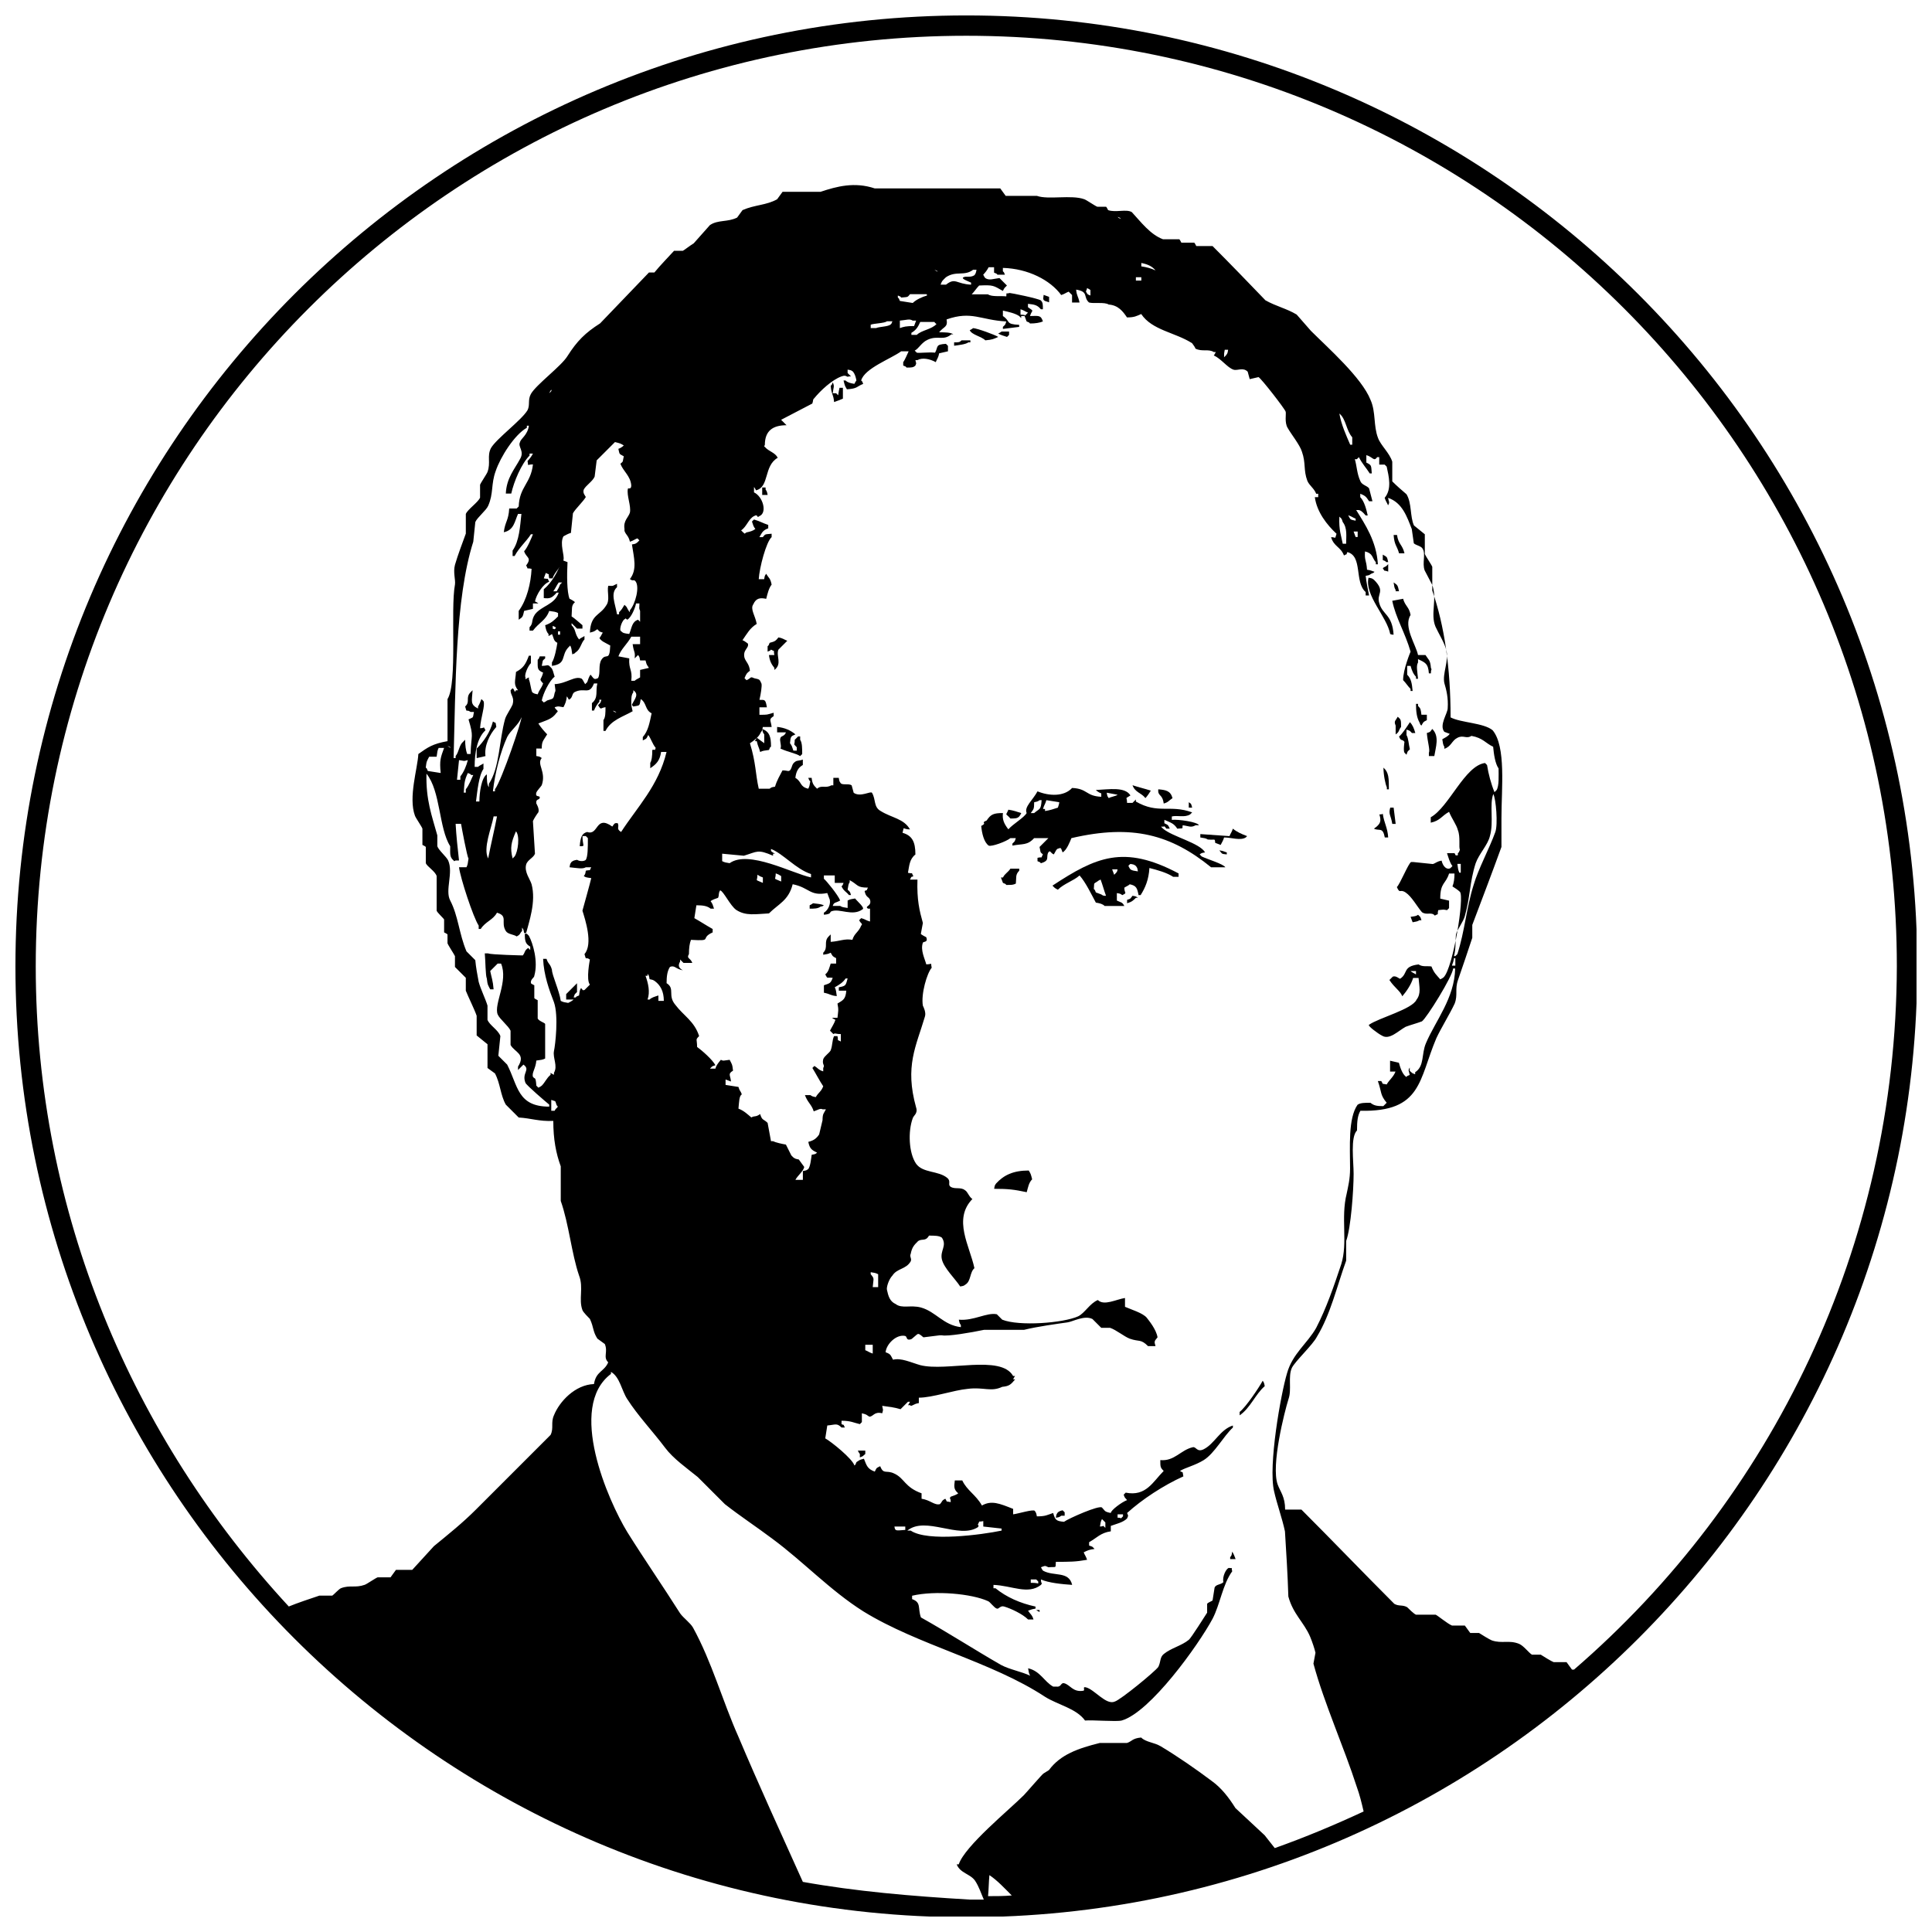 <?xml version="1.0" encoding="UTF-8"?>
<!-- Uploaded to: SVG Repo, www.svgrepo.com, Generator: SVG Repo Mixer Tools -->
<svg width="800px" height="800px" version="1.1" viewBox="144 144 512 512" xmlns="http://www.w3.org/2000/svg">
 <defs>
  <clipPath id="a">
   <path d="m148.09 148.09h503.81v503.81h-503.81z"/>
  </clipPath>
 </defs>
 <path d="m405.12 649.57h0.539v-0.359h-0.539v0.359z"/>
 <path d="m513.86 300.69h0.898c-0.359-1.617-0.359-1.617-1.438-2.336 0.18 1.078 0.18 1.438 0.539 1.977v0.359z"/>
 <path d="m516.2 290.63c-0.539-2.336-1.617-2.336-1.977-4.852h-0.898c0.18 2.695 0.898 2.875 1.438 4.852h1.438z"/>
 <path d="m522.13 338.26c0.18 2.336 0.898 4.492 0.539 5.211v0.898h1.438c0.359-2.336 1.438-5.211-0.539-7.191-0.719 0.902-0.359 0.723-1.438 1.082z"/>
 <path d="m515.84 324.24c0.719 0.719 1.258 1.617 1.977 2.336v0.539h0.539c-0.18-1.977-0.359-3.234-1.438-4.312v-2.336h0.898c0.359 1.258 0.719 2.156 1.438 2.875v0.539h0.539c-0.18-1.977-0.539-3.414 0-4.312v-0.898c1.797 0.898 2.695 1.078 2.875 3.773h0.539c0-1.438 0.359-0.719 0-1.438-0.18-2.156-0.539-1.977-1.438-3.414h-1.977c-0.539-2.695-3.953-7.551-1.977-10.605-0.359-2.156-1.438-2.336-1.977-4.312-0.898 0.18-1.977 0.359-2.875 0.539 0.898 4.492 3.414 8.449 4.852 13.48 0-0.004-1.977 4.672-1.977 7.547z"/>
 <path d="m511.89 295.48v-1.977l-0.539 0.539c-0.359 0.18-0.719 0.359-0.898 0.539 0.719 1.078 0 0.359 1.438 0.898z"/>
 <path d="m513.32 312.2c-0.359-5.391-2.875-5.211-3.773-8.27-0.898-2.695 1.797-3.055-1.438-6.289-0.539-0.359-0.359-0.359-1.438-0.539-1.078 4.672 4.852 10.246 5.75 14.918 0.359 0.18 0.719 0.18 0.898 0.18z"/>
 <path d="m346.89 273.19h-0.898v1.977h1.438c-0.18-0.898-0.18-0.898-0.539-1.438v-0.539z"/>
 <path d="m522.13 333.41h-1.438c-0.18-1.438-0.18-1.617-0.898-2.336v-0.539h-0.539c0 1.977 0.18 3.594 0.898 4.852 0.359 0.898 0.18 0.539 0.539 0.898 0.539-0.898 0.359-0.898 1.438-1.438v-1.438z"/>
 <path d="m511.89 292.96c-0.359-1.438-0.18-1.258-1.438-1.977v1.438c0.898 0.359 0.539 0.18 0.898 0.539h0.539z"/>
 <path d="m345.99 337.18c0.18 1.078 0.18 0.898 0.539 1.438v2.336c-0.719-0.539-1.258-0.898-1.977-1.438-0.18 0.359-0.359 0.719-0.539 0.898h0.539c0.359 1.617 0.539 1.438 0.898 2.875 0.719-0.359 1.078-0.359 2.336-0.539 0.359-0.898 0.18-0.539 0.539-0.898 0-2.516-0.359-3.953-2.336-4.672z"/>
 <path d="m520.16 387.87h0.539c-0.359-1.078-0.18-0.719-0.898-1.438-0.539 0.359-0.719 0.359-1.977 0.539 0.18 0.539 0.359 0.898 0.539 1.438 0.895-0.18 1.254-0.18 1.797-0.539z"/>
 <path d="m509.55 359.83c0.539 1.797 0.359 2.516-1.438 3.773 1.438 0.719 2.336-0.539 2.875 2.336h0.898c-0.18-2.695-1.078-3.773-1.438-6.289-0.18 0.18-0.539 0.18-0.898 0.18z"/>
 <path d="m514.76 339.16c0.539 1.438 0.719 0.539 1.438 1.438 0 0-0.359 2.336 0 2.875 0.18 0.18 0.359 0.359 0.539 0.539 0.359-1.078 0.18-0.719 0.898-1.438-0.359-1.438-0.359-2.875-0.898-3.773v-1.438c1.078 0.359 0.719 0.18 1.438 0.898h0.898c-0.359-1.258-0.719-2.156-1.438-2.875 0 0-2.156 3.414-2.875 3.773z"/>
 <path d="m511.53 352.64v0.539h0.539c0-2.875 0-4.492-1.438-5.75 0 1.977 0.539 4.492 0.898 5.211z"/>
 <path d="m514.4 333.95c-0.539 1.078-1.078 1.078-0.539 2.336v2.336c1.078-0.719 0.719-1.078 1.438-1.977 0-1.797 0-1.977-0.898-2.695z"/>
 <path d="m512.43 358.03c-0.539 1.797 0.18 1.977 0.539 4.312h0.898c-0.18-1.438-0.359-2.875-0.539-4.312h-0.898z"/>
 <path d="m472.52 518.18v0.898c2.875-1.977 4.133-5.57 6.648-7.731-0.18-0.898-0.18-0.898-0.539-1.438-1.078 1.98-4.492 7.012-6.109 8.27z"/>
 <path d="m422.91 378.7c0.18 0.18 0.359 0.359 0.539 0.539 0.539 0.359 0.18 0.18 0.898 0.539 1.617-1.617 4.133-2.336 5.75-3.773 1.617 1.797 3.234 5.211 4.312 7.191 1.078 0.18 1.797 0.359 2.336 0.898h5.211c-0.539-1.078-0.898-0.898-1.977-1.438v-1.977c1.078 0.18 0.898 0.18 1.438 0.539 1.438-0.719 0.539-0.359 0.539-1.977 0.539-0.359 1.078-0.539 1.438-0.898 1.797 0.359 1.977 1.078 2.336 2.875h0.539c1.258-1.977 2.156-4.133 2.336-7.191 2.156 0.539 4.672 1.258 6.289 2.336h1.438v-0.898c-14.547-7.731-21.918-4.316-33.422 3.234zm12.941 2.336c-0.539-0.18-0.898-0.359-1.438-0.539-0.359-0.898-0.18-0.539-0.539-0.898 0.18-1.797-0.18-1.258 0.898-1.977 0.539-0.359 0.18-0.18 0.898-0.539 0.539 1.438 0.898 2.875 1.438 4.312-0.719 0-0.719 0-1.258-0.359zm3.957-5.75c-0.18 0.18-0.359 0.359-0.539 0.539-0.18-0.539-0.359-0.898-0.539-1.438h1.438c-0.18 0.719 0 0.359-0.359 0.898zm3.773-2.336c1.078 0.18 0.898 0.18 1.438 0.539 0.359 0.539 0.359 0.359 0.539 1.438-1.078-0.18-1.438-0.18-1.977-0.539-0.359-0.539-0.18-0.18-0.539-0.898 0.18-0.359 0.359-0.359 0.539-0.539z"/>
 <path d="m469.11 370.43v-0.539c-0.719-0.18-0.719-0.359-1.977-0.539 0.898 1.078 0.539 0.898 1.977 1.078z"/>
 <path d="m462.46 370.97c-0.18-0.18-0.359-0.359-0.539-0.539 0.539-0.359 0.359-0.359 1.438-0.539-1.438-2.516-8.629-4.133-11.145-6.289-0.18-0.18-0.359-0.359-0.539-0.539h0.539c0.539 0 0.18-0.359 0.898 0.539h0.898c-0.539-1.078-0.359-0.898-1.438-1.438v-0.898c1.617 0.719 2.516 0.898 3.414 2.336 1.797-0.18 1.258 0.18 1.438-0.898 1.617 0.18 2.156 0.719 3.414 0h0.898c-0.359-0.898-5.57-1.617-7.191-1.438v-0.898c1.438-0.359 3.414 0.359 4.852-0.539 0.18-0.18 0.359-0.359 0.539-0.539-5.93-2.156-8.988 0.539-14.918-2.875v-0.539c-0.359 0.359-0.719 0.719-0.898 0.898h-1.438c0-1.797-0.719-0.898 0.898-1.977-1.438-2.336-5.57-1.617-9.168-1.438 0.359 0.359 0.898 0.719 1.438 0.898v0.898c-4.133-0.18-3.594-2.156-7.731-2.336-2.156 2.336-6.109 2.156-9.168 0.898-1.258 2.336-3.594 4.133-2.875 5.75-0.719 1.258-3.594 2.875-4.852 4.312-1.258-1.617-1.617-2.695-1.438-4.312-2.516 0-3.234 0.359-4.312 1.977-1.797 0.719 0.359 0.539-1.438 1.438 0.18 1.977 0.719 4.312 1.977 5.211 0.719 0.359 4.672-1.078 5.75-1.977h1.438c-0.359 1.078-0.18 0.719-0.898 1.438v0.539c2.695-0.539 3.953 0 5.75-1.977h3.773c-0.719 0.719-1.617 1.617-2.336 2.336 0.359 1.438 0 1.258 0.898 1.977-0.719 1.258 0.18 0.539-1.438 0.898v0.898c0.898 0.359 0.539 0.18 0.898 0.539 2.516-0.719 1.258-1.617 1.977-2.875 0.539-0.719 0.539 0.18 1.438 0.539 0.359-0.539 0.539-1.078 0.898-1.438 1.078-0.359 0.898-0.539 1.438 0.898 1.078-0.539 1.977-2.875 2.336-3.773 16.176-3.773 26.422-0.898 37.027 7.731h3.773c-0.523-0.898-4.84-2.156-6.277-2.879zm-44.395-11.5h-0.898c0.719-1.078 0.898-0.898 0.898-2.875 0.898-0.18 0.898-0.18 1.438-0.539h0.539c-0.18 2.695-0.539 2.156-1.977 3.414zm6.289-1.438c-1.078 0.359-2.156 0.719-3.414 0.898v-0.539h-0.539c0.359-1.258 0.539-1.078 0.898-2.336 1.078 0.18 2.156 0.359 3.414 0.539 0 0.355-0.18 0.895-0.359 1.438zm13.48-2.519c-0.359-0.539-0.359-0.359-0.539-1.438 0.898 0.18 1.977 0.359 2.875 0.539-0.355 0.359-1.797 0.539-2.336 0.898z"/>
 <path d="m442.69 382.47v0.898c1.258-0.359 1.617-0.719 2.336-1.438h0.539c-0.539-0.359-0.359-0.359-1.438-0.539-0.719 0.898-0.359 0.719-1.438 1.078z"/>
 <path d="m413.21 378.16c0.18-1.617-0.18-2.336 0.898-3.414v-0.539h-2.336c-0.719 1.078-1.438 1.258-1.977 2.336h-0.539c0.18 0.539 0.359 0.898 0.539 1.438 0.898 0.359 0.539 0.18 0.898 0.539 1.438 0 1.797 0 2.516-0.359z"/>
 <path d="m408 457.61c-0.359 0.539-0.359 0.359-0.539 1.438 3.773 0 5.211 0.18 8.629 0.898 0.359-1.258 0.539-2.516 1.438-3.414-0.359-1.438-0.359-1.438-0.898-2.336-4.133 0-6.652 1.258-8.629 3.414z"/>
 <path d="m396.85 234.73v0.898c1.258-0.18 3.055-0.359 3.773-0.898h0.539v-0.539h-2.336c-0.539 0.539-0.719 0.539-1.977 0.539z"/>
 <path d="m362.34 383.91c-0.898-0.359-1.438-0.359-2.875-0.539-0.539 0.359-0.18 0.18-0.898 0.539v0.898c1.258 0 2.156 0 2.875-0.539 0.719-0.18 0.359 0 0.898-0.359z"/>
 <path d="m270.32 344.91c0.719-0.18 1.617-0.359 2.336-0.539-0.359-2.695 1.078-5.75 2.875-7.731-0.359-1.617 0.18-0.719-0.898-1.438-0.719 2.875-2.516 5.391-4.312 7.191v2.516z"/>
 <path d="m289.55 305.91c1.258 0.18 1.617 0.18 2.336 0.539v0.898c-1.078 1.078-1.797 1.797-3.414 2.336 0.18 1.078 0.359 1.797 0.898 2.336v0.539c0.359-0.18 0.719-0.359 0.898-0.539 0.539 1.078 0.359 1.797 1.438 2.336-0.18 1.258-0.719 4.133-1.438 5.211v0.898c3.953-0.539 2.336-2.695 4.312-4.852l0.539-0.539c0.359 0.719 0.359 1.078 0.539 2.336 0.898-0.359 0.539-0.18 0.898-0.539 1.258-0.719 1.438-2.516 2.336-3.414v-0.898c-0.539 0.359-1.078 0.539-1.438 0.898-1.258-1.617-0.719-2.516-1.977-3.773v-0.539c0.539 0.539 0.898 0.898 1.438 1.438h1.438v-0.898c-0.898-0.719-1.797-1.617-2.875-2.336 0.18-1.977-0.18-2.875 0.898-3.773-0.359-0.359-1.078-0.719-1.438-0.898-0.719-1.797-0.719-6.289-0.539-9.707-0.539-0.18-0.898-0.359-1.438-0.539-1.078 3.055-2.695 5.93-4.852 7.731v2.336c1.617 0.18 2.156 0 3.414-1.438h0.539c-1.078 3.234-4.492 3.414-6.289 5.75-1.078 1.617-0.359 2.336-1.438 3.414v0.898h0.898c1.617-2.156 3.414-2.695 4.312-5.211zm1.441 4.852c-0.898-0.359-0.359 0.18-0.539-0.898 0.898 0.359 0.539 0.18 0.898 0.539 0 0-0.18 0.18-0.359 0.359zm0.539-10.066h-0.898c0.539-0.719 0.898-1.617 1.438-2.336h0.898c-0.18 0.18-0.359 0.359-0.539 0.539-0.359 0.898-0.359 0.898-0.898 1.797zm0.898 11.504h-0.539v-0.898h0.539v0.898z"/>
 <path d="m470.01 556.64v0.539h1.438c-0.18-0.539-0.539-1.438-0.898-1.977-0.18 1.078-0.18 1.078-0.539 1.438z"/>
 <path d="m474.5 365.58c-1.438-0.539-2.695-1.078-3.773-1.977-0.359 1.078-0.539 1.078-0.898 1.977-2.516-0.18-5.211-0.359-7.731-0.539v0.898c1.078 0.18 1.438 0.18 1.977 0.539 2.156 0.18 1.797-0.359 1.977 0.898 0.539 0.18 0.898 0.359 1.438 0.539 0.359-0.719 0.719-1.258 0.898-1.977 1.977 0 4.312 0.898 5.75 0 0.004 0 0.184-0.18 0.363-0.359z"/>
 <path d="m459.04 356.59v1.438h0.898c-0.359-1.258-0.18-0.898-0.898-1.438z"/>
 <path d="m424.35 544.78c-0.359 0.539-0.359 0.359-0.539 1.438 1.078-0.18 0.898-0.18 1.438-0.539h0.898v-0.898c-0.18-0.18-0.359-0.359-0.539-0.539-0.719 0.18-0.719 0.18-1.258 0.539z"/>
 <path d="m419.5 571.2v-0.539h-0.898c0.539 0.359 0.18 0.18 0.898 0.539z"/>
 <path d="m371.87 529.32v0.898c1.078-0.359 0.719-0.359 1.438-0.898v-0.898h-1.977c0.359 0.719 0.18 0.359 0.539 0.898z"/>
 <path d="m356.05 339.16h-0.539l-0.898 0.898c0 1.797-0.539 0.719 0.539 1.977v0.898h-0.898c-0.359-1.078-0.359-1.258-0.898-1.977 0.18-1.797 0.18-1.797 1.438-2.336-1.258-1.078-2.875-1.797-4.852-1.977v1.438h2.336c-0.359 1.078-1.258 0.898-1.438 1.438-0.359 0.719 0.359 1.977 0 2.875 1.977 0.898 4.133 1.258 5.211 1.977 0.18-0.18 0.359-0.359 0.539-0.539 0-1.438 0-3.055-0.539-3.773v-0.898z"/>
 <path d="m405.12 234.19c1.977-0.18 2.156-0.359 3.414-0.898-0.719-0.539-5.75-2.336-6.648-2.336-0.539 0.359-0.18 0.18-0.898 0.539 0.539 1.258 3.055 1.617 4.133 2.695z"/>
 <path d="m350.3 316.15 2.336-2.336c-0.898-0.359-1.258-0.719-2.336-0.898-0.719 0.898-0.898 1.078-2.336 1.438-0.359 0.898-0.18 0.539-0.539 0.898v1.438c0.898-0.359 0.539-0.18 0.898-0.539 1.258 0.719 0.539-0.18 0.898 1.438h-1.438c0.18 1.617 0.719 2.516 1.438 3.414v0.539c2.156-1.613 0.359-3.769 1.078-5.391z"/>
 <path d="m366.12 248.75c-0.18-0.18-0.359-0.359-0.539-0.539h-0.898c0.18-1.617 0.539-1.797 0-2.875-0.359 0.898-0.18 0.539-0.539 0.898 0.18 2.336 0.719 2.156 0.898 4.312 1.078-0.359 1.438-0.539 2.336-0.898v-2.875h-0.898c-0.18 0.719-0.18 0.898-0.359 1.977z"/>
 <path d="m411.77 360.91c1.258 0 1.797 0 2.336-0.539 0.359-0.539 0.18-0.18 0.539-0.898-1.078-0.359-2.156-0.719-3.414-0.898-0.719 1.797-0.898 0.719 0.539 2.336z"/>
 <path d="m454.73 355.51c-0.539-1.977-1.797-2.156-3.773-2.336-0.18 1.977 1.078 1.078 1.438 3.773 1.258-0.359 1.258-0.719 2.336-1.438z"/>
 <path d="m411.41 232.75v-0.898h-1.977c-0.539 0.359-0.18 0.18-0.898 0.539 0.539 0.359 1.797 0.719 2.336 0.898 0.18-0.18 0.359-0.359 0.539-0.539z"/>
 <path d="m422.02 224.12v-1.438c-0.539-0.18-0.898-0.359-1.438-0.539-0.18 1.438-0.359 1.438 1.438 1.977z"/>
 <path d="m447.54 355.51c0.539-0.539 1.078-1.438 1.438-1.977-1.617-0.539-3.234-0.898-4.852-1.438 0.719 1.977 2.336 1.977 3.414 3.414z"/>
 <g clip-path="url(#a)">
  <path d="m400.09 148.09c-138.94 0-252 113.05-252 252 0 138.94 113.05 252 252 252 138.94 0 252-113.05 252-252-0.004-138.94-113.06-252-252-252zm-43.32 494.64c-5.75-12.762-11.684-25.703-17.074-38.465-4.312-9.707-7.012-19.77-12.043-28.938-0.719-1.258-2.516-2.516-3.414-3.773-4.672-7.371-9.527-14.379-14.02-21.57-5.031-8.27-15.996-33.07-4.312-41.879v-0.539c2.336 1.258 2.875 5.031 4.312 7.191 2.875 4.492 6.832 8.629 10.066 12.941 2.156 2.875 5.75 5.391 8.629 7.731 2.336 2.336 4.852 4.852 7.191 7.191 4.133 3.234 8.27 5.93 12.582 9.168 8.27 6.109 15.277 13.66 24.086 19.23 14.559 8.988 33.973 13.301 48.172 22.648 3.414 2.156 8.27 3.055 10.605 6.289 1.977-0.18 8.27 0.359 9.707 0 7.551-2.156 20.312-19.949 24.086-26.961 1.977-3.773 2.695-9.168 5.211-12.582-0.359-1.258 0.359-0.719-0.898-0.898-0.719 0.18-1.797 2.336-1.438 3.773-0.719 0.719-1.977 0.539-2.336 1.438-0.18 1.078-0.359 2.156-0.539 3.414-0.18 0.18-1.258 0.539-1.438 0.898v2.336c-0.359 0.539-4.312 6.832-4.852 7.191-1.977 1.617-4.672 2.156-6.648 3.773-1.078 0.898-0.719 1.977-1.438 3.414-0.898 1.258-9.887 8.629-11.504 9.168-2.336 1.078-5.391-3.234-7.731-3.773-0.898-0.18-0.18 0.539-0.539 0.898-2.875 0.539-3.594-1.617-5.211-1.977-0.898-0.18-0.719 1.078-1.977 0.898h-0.898c-2.336-1.258-3.414-4.133-6.648-4.852 0.18 1.078 0.18 1.258 0.539 1.977-2.156-1.078-5.391-1.617-7.731-2.875-7.191-4.133-13.84-8.449-21.211-12.582-0.898-2.516 0.18-3.953-2.336-4.852v-0.898c6.109-1.438 15.816-0.539 20.129 1.438 0.539 0.18 1.617 1.797 2.336 1.977 0.539 0.18 0.898-0.898 1.977-0.539 1.797 0.539 4.852 1.977 6.289 3.414h1.438c-0.359-1.258-0.898-1.438-1.438-2.336 0.719-0.18 0.719-0.359 1.977-0.539v-0.539c-4.133-0.898-7.731-2.516-10.605-4.852h-0.539v-0.898c4.852 0.18 9.168 2.695 12.582 0 0.539-0.719 0 0 0-1.438 1.977 0.898 5.57 1.258 8.27 1.438-0.898-3.773-4.852-2.156-7.731-3.773-0.359-0.539-0.18-0.18-0.539-0.898 1.078-0.359 0.898-0.539 1.977 0 2.336-0.18 1.797 0.359 1.977-1.438 3.773 0 5.211 0 8.27-0.539-0.359-1.078-0.539-1.078-0.898-1.977 1.078-0.539 1.438-0.719 2.875-0.898-0.719-0.719-0.359-0.539-1.438-0.898v-0.898c1.977-1.078 3.055-2.516 5.75-2.875v-1.438c1.438-0.539 3.234-0.898 4.312-1.977 0.359-0.898 0.359-0.539 0-1.438 3.953-3.594 9.707-7.371 14.918-9.707-0.359-1.617 0.18-0.719-0.898-1.438 1.438-0.898 3.953-1.438 6.289-2.875 2.875-1.797 5.211-6.289 7.731-8.629v-0.539c-3.414 1.078-4.852 4.852-7.731 6.289-1.797 0.898-1.977-0.719-2.875-0.539-3.234 0.719-4.852 3.773-8.629 3.414 0 1.797 0 1.977 0.898 2.875-2.875 2.875-4.672 6.832-10.066 5.75-0.18 0.18-0.359 0.359-0.539 0.539 0.359 1.078 0.359 0.719 0.898 1.438-1.438 0.539-4.312 2.695-4.312 3.414-1.797-0.359-1.438-0.539-2.336-1.438-0.719-0.719-8.809 2.875-10.066 3.773-2.156-0.18-2.336-0.539-2.875-2.336-1.617 0.539-1.977 0.898-4.312 0.898-0.18-0.898-0.18-0.898-0.539-1.438-0.359-0.539-4.312 0.719-5.75 0.898v-1.438c-3.594-1.438-5.75-2.336-8.27-0.898-1.617-2.875-3.953-3.953-5.211-6.648h-1.977c-0.18 1.617-0.359 2.336 0.898 3.414-0.359 0.359-1.438 0.719-1.977 0.898-0.539 0.719 0 0 0 1.438-1.617-0.359-0.719 0.18-1.438-0.898-1.078 0.539-0.719 0.719-1.438 1.438-1.438 0.359-2.516-1.078-4.852-1.438v-1.438c-4.492-1.617-4.492-3.953-7.191-5.211-2.156-1.078-2.875 0.359-3.773-1.977-1.078 0.539-0.898 0.359-1.438 1.438-1.977-0.719-2.156-1.617-2.875-3.414-1.438 0.359-1.078 0.359-1.977 0.898-0.359 0.898-0.18 0.539-0.539 0.898-0.539-1.797-6.109-6.289-7.731-7.191 0.18-1.078 0.359-2.156 0.539-3.414 2.156-0.18 2.516-0.719 3.773 0.539h0.898c-0.719-1.258 0.18-0.359-0.898-0.898v-0.898c2.516 0 3.234 0.539 4.852 0.898 0.18-0.18 0.359-0.359 0.539-0.539v-2.336c1.438 0.359 1.078 0.359 1.977 0.898 1.078 0 1.258-1.438 3.414-0.898 0.359-1.258 0.18-0.719 0-1.977 2.336 0.359 3.055 0.359 4.852 0.898l1.977-1.977h0.539c-0.18 0.359-0.359 0.719-0.539 0.898h0.539c0.359 0.539 0.898-0.359 2.336-0.539v-1.438c3.594 0 9.168-1.977 12.941-2.336 4.312-0.539 6.109 0.898 9.168-0.539 1.977-0.18 2.336-0.719 3.414-1.977h-0.539c0.18-0.359 0.359-0.719 0.539-0.898h-0.539c-3.234-5.75-17.613-1.078-24.625-2.875-2.516-0.719-5.031-1.977-7.191-1.438-0.719-1.258-0.539-1.438-1.977-1.977 0.18-2.156 2.875-4.852 5.211-4.312 0.539 0.18 0.18 1.258 1.438 0.898 0.359 0 1.617-1.438 1.977-1.438 0.539 0 1.258 0.898 1.438 0.898 1.438-0.18 2.875-0.359 4.312-0.539h0.539c1.438 0.359 7.731-0.719 11.145-1.438h10.605c3.594-0.898 8.988-1.617 11.504-1.977 1.438-0.18 4.492-1.977 6.648-0.898 0.719 0.719 1.617 1.617 2.336 2.336h2.336c1.617 0.539 3.773 2.336 5.211 2.875 2.516 0.898 2.875 0 4.852 1.977h1.977c-0.359-1.258-0.359-1.258 0.539-2.336-0.359-2.156-2.336-4.492-2.875-5.211-1.078-1.258-4.133-2.156-5.75-2.875v-2.336c-2.336 0.359-5.57 2.156-7.191 0.539-2.156 0.898-3.414 3.414-5.211 4.312-3.953 1.797-15.637 2.695-20.129 0.898-0.539-0.539-0.898-0.898-1.438-1.438-2.695-0.539-6.109 1.797-10.066 1.438 0.18 0.898 0.18 0.898 0.539 1.438v0.539c-4.672-0.539-6.648-4.133-10.605-5.211-2.695-0.719-5.031 0.359-6.648-0.898-1.617-0.719-1.977-2.156-2.336-3.773-0.18-0.719 0.539-2.875 1.438-3.773 1.258-1.977 3.594-1.617 4.852-3.773 0.359-0.719-0.359-1.258 0-1.977 0.359-1.797 0.898-2.336 1.977-3.414 1.078-0.719 1.977 0.18 2.875-1.438 1.438 0 2.695 0 3.414 0.539 1.438 2.156-0.539 3.414 0 5.75 0.539 2.336 3.594 5.211 4.852 7.191 1.078-0.18 0.898-0.18 1.438-0.539 1.438-0.898 1.078-3.234 2.336-4.312-1.258-5.93-5.75-12.941-0.539-18.332-0.898-0.539-1.258-1.977-1.977-2.336-1.078-0.898-2.695-0.18-3.773-0.898-0.898-0.539 0.18-1.438-0.898-2.336-2.336-1.977-6.469-1.258-8.27-3.773-1.977-2.875-2.156-8.629-0.898-12.043 0.18-0.719 1.438-1.258 0.898-2.875-3.055-10.965 0-16.176 2.336-24.086 0.359-1.078-0.359-2.516-0.539-2.875-0.539-3.055 1.078-8.629 2.336-10.066-0.359-1.617 0.359-0.898-1.438-0.898-0.359-1.438-1.617-3.773-0.898-5.75 0.18-0.359 1.438 0 0.898-1.438 0 0-1.438-0.719-1.438-0.898 0.18-0.898 0.359-1.977 0.539-2.875-0.898-3.234-1.617-6.109-1.438-11.504h-1.977c0.719-1.258-0.18-0.359 0.898-0.898-0.719-1.258 0.18-0.539-1.438-0.898 0.359-1.797 0.359-3.594 1.977-4.852 0-3.414-0.898-5.031-3.414-5.75 0.539-1.977-0.18-0.898 1.977-0.898-1.617-2.875-4.852-3.055-7.731-4.852-1.977-1.078-1.258-3.055-2.336-4.852-0.359-0.539-3.055 1.258-4.852 0-0.18-0.719-0.359-1.258-0.539-1.977-0.719-0.539-2.336 0-2.875-0.539-0.359-0.539-0.359-0.359-0.539-1.438h-1.438v1.977h-0.539c-1.617 0.898-2.516-0.18-3.773 0.898-0.898-0.898-1.258-1.258-1.438-2.875h-0.898c0.359 0.898 0.18 0.539 0.539 0.898-0.18 1.078-0.18 1.258-0.539 1.977-2.336-0.539-1.617-1.797-3.414-2.875 0.18-1.617 0.719-2.695 1.977-3.414v-1.438c-0.898 0.359-1.438 0.18-1.977 0.539-1.078 0.719-0.719 1.438-1.438 2.336-0.539 0.359-0.539 0-1.977 0-0.719 1.438-1.438 2.516-1.977 4.312-1.078 0.18-0.898 0.18-1.438 0.539h-2.875c-0.898-3.953-0.719-6.832-2.336-12.043 1.078-0.719 2.336-1.617 2.875-2.875 0.359-0.539 0.359-0.359 0.539-1.438h2.336c-0.18-1.797-0.898-1.977 0.539-2.875v-0.898c-1.977 0.539-1.438 0.539-3.773 0.539v-1.977h1.977c-0.359-2.156-0.539-1.977-1.977-1.977 0.359-1.438 0.719-3.773 0.539-4.312-0.539-1.258-0.539-1.078-1.977-1.438-1.078-0.539-0.719 0-1.977 0.539-0.18-0.18-0.359-0.359-0.539-0.539 0.539-1.258 0.539-1.258 1.438-1.977-0.18-1.797-1.078-2.336-1.438-3.414-0.539-2.156 1.258-2.516 0.898-3.773-0.539-0.359-0.898-0.719-1.438-0.898 1.258-1.797 1.977-3.234 3.773-4.312-0.359-2.156-1.797-3.953-0.898-5.211 0.719-1.617 1.797-1.797 3.414-1.438 0.359-1.438 0.719-2.875 1.438-3.773-0.359-1.797-0.719-1.617-1.438-2.875-0.359 0.539-0.359 0.359-0.539 1.438h-1.438c0.18-3.055 1.977-9.887 3.414-11.145v-0.898c-1.797 0.18-1.617 0-2.336 0.898h-0.898c0.719-1.258 0.898-1.797 2.336-2.336v-0.898c-1.617-0.539-1.977-0.898-3.773-1.438-0.18 0.18-0.359 0.359-0.539 0.539 0.359 1.078 0.359 1.258 0.898 1.977-0.719 0.539-1.438 0.719-2.336 0.898-0.719 0.359-0.18 0.539-0.898 0-0.18-0.18-0.359-0.359-0.539-0.539 1.438-0.898 1.977-3.055 3.414-3.773 1.258-0.719 0.539 0.719 1.438 0 2.156-0.898 0.898-5.211-1.438-6.289v-1.438c0.359 0.539 0.18 0.18 0.539 0.898 3.594-0.898 1.977-6.469 5.75-8.629-0.719-1.438-2.336-1.617-3.414-2.875-0.359-0.359-0.18 0 0-0.539 0-3.773 2.156-5.211 5.75-5.211-0.539-0.539-0.898-0.898-1.438-1.438l8.27-4.312c0.359-1.078 0-0.898 0.539-1.438 1.617-1.977 4.672-4.852 7.191-5.75 1.438-0.539 1.258 0.359 1.977 0h0.539c-0.359-0.359-0.719-0.719-0.898-0.898v-0.898c1.078 0.18 0.898 0.18 1.438 0.539 0.539 0.719 0.719 1.438 0.898 2.336-0.359 0.539-0.18 0.18-0.539 0.898-1.078-0.18-1.797-0.359-2.336-0.898h-0.539c0.359 1.438 0.359 1.438 0.898 2.336 2.875-0.18 2.516-0.719 4.312-1.438-0.359-0.898-0.18-0.539-0.539-0.898 0.898-3.234 7.91-5.75 10.605-7.731h1.977c-0.359 0.719-0.898 2.156-1.438 2.875v0.898c0.898 0.359 0.539 0.18 0.898 0.539 1.258 0 1.797 0 2.336-0.539 0.359-0.898 0.18-0.359 0-1.438h0.539c1.258-0.719 3.234-0.359 4.852 0.539 0.359-0.898 0.719-1.258 0.898-2.336 0.719-0.18 1.617-0.359 2.336-0.539v-1.438l-0.539-0.539c-2.875 0.18-1.977 0.719-2.875 2.336-1.797-0.18-4.312 0.18-4.852 0l-0.539-0.539c1.078-0.539 1.797-2.156 3.414-2.875 2.695-1.258 4.133 0.359 6.289-1.438h0.539c-0.719-0.539-2.336-0.539-3.773-0.539 1.258-1.617 2.336-1.258 1.977-3.414 6.648-2.336 8.988 0.18 15.816 0.539-0.359 1.078-0.18 0.719-0.898 1.438v0.539c1.438-0.18 2.875-0.359 4.312-0.539v-0.539c-3.773-0.18-2.156-0.898-4.312-2.336v-1.438c1.617 0.359 3.234 0.719 4.312 1.438 0.18 0.18 0.359 0.359 0.539 0.539v-0.539h0.898l0.18-0.18c-0.18-0.18-1.258-0.18-1.258-0.18v-1.438c1.078 0.359 1.078 0.539 1.977 0.898-0.18 0.18-0.539 0.539-0.719 0.719 0 0 0 0.18-0.18 0.18 0.18 0.539 0.359 0.898 0.539 1.438 0.898 0.359 0.539 0.18 0.898 0.539 1.438 0 2.516-0.18 3.414-0.539-0.539-1.797-1.258-1.438-3.414-1.438 0.539-1.797 1.258-1.078-0.539-2.336v-0.898c1.797 0.18 2.516 0.359 3.414 1.438h0.539c0-1.258 0-1.797-0.539-2.336-0.719-0.539-7.91-1.977-8.27-1.977-1.258 0.359-0.719-0.359-0.898 0.898-1.617-0.18-3.773 0.18-4.852-0.539h-4.312c0.719-0.719 1.258-1.617 1.977-2.336 3.773-0.18 3.773 0 6.289 1.438 0.18-0.359 0.359-0.719 0.539-0.898 0.18-0.18 0.359-0.359 0.539-0.539l-1.977-1.977c-1.617 0.18-2.695 0.719-3.773 0-0.359-0.539-0.18-0.18-0.539-0.898 0.539-0.539 1.078-1.258 1.438-1.977h1.438v1.438c0.898 0.359 0.539 0.18 0.898 0.539h1.977c-0.359-0.898-0.18-0.539-0.539-0.898v-0.898c6.648 0.18 12.582 3.234 15.457 7.191 1.078-0.359 1.078-0.539 1.977-0.898l0.898 0.898v1.977h1.977c-0.359-1.797-0.719-1.617-0.898-3.414 3.414 0.539 1.797 1.977 3.414 3.414 1.258 0.359 4.133-0.18 5.211 0.539 2.516 0.18 3.773 1.797 4.852 3.414 1.977 0 2.516-0.359 3.773-0.898 2.875 4.312 8.988 4.852 13.48 7.731 0.359 0.539 0.719 0.898 0.898 1.438 1.797 0.898 3.414 0 4.852 0.898h0.539c-0.18 0.359-0.359 0.719-0.539 0.898 1.977 0.898 3.594 3.234 5.211 3.773 1.078 0.359 2.516-0.719 3.773 0.539 0.18 0.719 0.359 1.258 0.539 1.977 0.719-0.18 1.617-0.359 2.336-0.539 0.719 0.359 7.012 8.449 7.191 9.168 0.18 0.539-0.359 2.875 0.539 4.312 0.898 1.617 3.234 4.492 3.773 6.289 1.078 3.055 0.359 4.852 1.438 7.731 0.539 1.258 1.797 1.977 2.336 3.414h0.539v0.898h-0.898c0.539 3.953 3.234 7.371 5.75 9.707-0.539 1.617 0 0.898-1.438 0.898 0.719 2.516 2.516 2.516 3.414 4.852 1.258-0.719 0.359 0.18 0.898-0.898 4.133 1.078 1.797 7.91 4.852 10.605v0.898h0.898c-0.359-1.797-0.719-3.594-0.898-5.211 1.078-0.18 0.898-0.18 1.438-0.539 0.898-0.359 0.539-0.18 0.898-0.539-0.719-0.18-0.719-0.359-1.977-0.539-0.18-2.695-0.719-2.336-0.539-4.852 2.156 0.539 1.797 1.617 2.875 2.875v0.539h0.539c-0.359-6.109-3.414-10.605-5.75-14.379h0.539c0.539 0 1.078 0.359 1.977 1.438h0.539c-0.359-1.617-0.898-3.773-1.977-4.852v-0.898c1.438 0.539 1.617 0.898 2.336 1.977h0.898c-0.18-0.539-0.719-2.875-0.898-3.414-0.539-0.719-1.977-0.898-2.336-1.977-0.898-1.977-0.898-3.953-1.438-5.75h0.539c0.18-0.18 0.359-0.359 0.539-0.539 0.898 1.797 1.977 2.875 2.875 4.312h0.539c-0.18-2.156 0-2.156-1.438-2.875v-1.977c1.797 0.539 1.977 1.797 2.875 0.539h0.539v1.977h1.438l0.539 0.539c0.539 2.516 1.438 5.93-0.539 8.27 0.359 1.078 0.539 1.078 0.898 1.977 0.539-0.898 0.18-0.898 0-1.977 3.773 1.258 5.031 5.031 6.289 8.27 0.18 1.258 0.359 2.516 0.539 3.773 0.539 0.539 1.977 0.719 2.336 1.438 0.898 1.438-0.18 3.773 0.539 5.75 0.359 0.719 1.617 3.055 1.977 3.773 1.438 3.773-0.539 7.731 0.898 11.145 0.719 1.617 2.516 4.492 2.875 6.289 0.719 2.695-1.078 6.109-0.539 8.629 0.539 1.797 1.078 3.953 0.898 6.648 0 1.438-2.336 4.492-0.898 6.289 0.539 0.18 0.898 0.359 1.438 0.539-0.539 0.719-1.078 0.898-1.977 1.438 0.18 1.078 0.18 1.438 0.539 1.977v0.539c1.797-0.539 1.977-2.156 3.414-2.875 1.617-0.898 2.336 0.359 3.773-0.539 3.055 0.539 3.773 1.977 5.75 2.875 0.18 1.977 0.539 4.492 1.438 5.75 0 1.797 0.18 4.672-0.539 5.75-0.18 0.18-0.359 0.359-0.539 0.539-0.898-2.156-1.617-4.852-1.977-7.191-0.18-0.18-0.359-0.359-0.539-0.539-5.391 0.719-9.527 11.684-14.379 14.379v1.438c2.516-0.539 2.875-1.797 4.852-2.875 0.719 1.797 1.977 3.414 2.336 4.852 0.719 1.797 0.18 4.492 0.539 5.211-0.359 0.898-0.18 0.539-0.539 0.898v0.539c-0.898 0.18-0.539-0.18-0.898-0.539h-1.977c0.359 1.078 0.719 2.516 1.438 3.414-0.18 0.18-0.359 0.359-0.539 0.539-0.898 0.539-1.977-0.359-2.336-1.977-1.258 0.18-1.617 0.719-2.336 0.898-1.797-0.18-3.594-0.359-5.211-0.539h-0.539c-0.719 0.359-2.875 5.75-3.773 6.648 0.898 1.977 0.719 0.359 2.336 1.438 1.617 1.078 3.055 3.773 4.312 5.211 1.258 0.898 2.516-0.18 3.414 0.898 1.258-0.719 0.539 0.18 0.898-1.438 1.617-0.18 1.258-0.18 2.336 0 0.18-0.18 0.359-0.359 0.539-0.539v-1.977c-0.719-0.18-1.617-0.359-2.336-0.539 0-4.312 1.438-3.773 2.336-6.648h1.438c0 1.438-0.18 2.516-0.539 3.414 0.539 0.359 1.438 0.898 1.977 1.438 1.258 1.258-1.797 20.129-4.312 22.648-0.539 0.359-0.18 0.18-0.898 0.539-1.078-1.258-1.617-1.617-2.336-3.414-1.258-0.18-2.336 0.18-3.414-0.539-4.312 0.539-2.695 2.336-4.852 3.773-0.18 0.18-1.078-0.898-1.977-0.539-0.359 0.359-0.719 0.719-0.898 0.898 1.438 2.156 2.875 2.875 3.414 4.312 1.078-1.258 2.336-3.055 2.875-4.852h1.438c0.18 2.336 0.719 4.133-0.539 5.75-1.078 2.516-10.066 4.852-12.582 6.648-0.539 0.18 2.336 2.336 3.414 2.875 1.977 1.258 4.312-1.258 6.289-2.336 1.438-0.539 2.875-0.898 4.312-1.438 1.258-0.898 8.09-11.863 8.27-14.02h0.539c-0.18 7.91-5.211 13.84-7.731 19.77-1.258 2.875-0.359 6.109-2.875 7.731v0.539c-1.078-0.359-0.719-0.359-1.438-0.898v-0.898c-0.539 0.898-0.18 0.898 0 1.977-0.898 0.359-0.539 0.18-0.898 0.539-1.078-0.719-1.617-2.516-1.977-3.773-0.719-0.18-1.617-0.359-2.336-0.539v2.875h1.438c-0.539 1.438-1.617 2.156-2.336 3.414-1.617-0.359-0.719 0.18-1.438-0.898h-0.898c1.078 3.055 0.539 3.594 2.336 5.75-0.359 0.359-0.719 0.719-0.898 0.898-1.797 0-2.516-0.18-3.414-0.898-1.438 0-2.695 0-3.414 0.539-2.516 3.594-1.977 11.145-1.977 16.895 0 2.875-0.539 4.852-0.898 6.648-1.617 6.469 0.359 12.941-1.438 18.691-1.977 5.93-3.953 11.684-6.648 16.895-2.336 4.133-6.289 6.832-7.731 12.043-1.617 5.391-5.031 24.445-3.414 31.273 0.719 3.234 2.156 7.191 2.875 10.605 0.359 5.75 0.719 11.504 0.898 17.254 1.258 4.672 4.133 6.832 5.75 10.605 0.539 1.258 1.258 3.414 1.438 4.312-0.18 0.898-0.359 1.977-0.539 2.875 2.875 10.605 8.09 22.109 11.504 32.711 0.719 1.977 1.258 4.133 1.797 6.469-7.731 3.594-15.457 6.832-23.547 9.707-0.898-1.078-1.797-2.336-2.695-3.414-2.516-2.336-5.211-4.852-7.731-7.191-1.797-2.875-3.773-5.391-6.289-7.191-4.312-3.234-8.988-6.469-13.48-9.168-1.797-1.078-3.953-1.078-5.211-2.336-2.336 0.18-2.516 1.078-3.773 1.438h-7.191c-5.75 1.438-10.426 3.055-13.48 7.191l-1.438 0.898c-0.18 0-4.672 5.211-5.211 5.75-3.953 3.953-15.637 13.48-17.254 18.332h-0.539c0.898 2.336 3.594 2.516 4.852 4.312 1.078 1.617 1.617 3.414 2.336 5.031h-3.594c-15.785-0.926-30.348-2.184-44.367-4.699zm-58.414-277.16h0.898c0.18 0.18 0.359 0.359 0.539 0.539 0 2.516 0 4.852-0.539 5.75-0.359 0.359-1.438 0.539-2.336 0-0.898 0.18-0.898 0.18-1.438 0.539-0.359 0.539-0.359 0.359-0.539 1.438 1.977 0.18 3.414 0.539 4.312 0h1.438c-0.719 1.258 0.18 0.539-1.438 0.898-0.18 1.078-0.18 0.898-0.539 1.438 0.539 0.359 0.719 0.359 1.977 0.539-0.18 0.898-2.336 8.629-2.336 8.629 0.719 2.336 2.875 8.809 0.539 11.504 0.539 1.977 0.18 0.539 1.438 1.438 0 0-1.078 5.391 0 6.648-0.539 0.539-0.898 0.898-1.438 1.438-0.539 0-0.18 0.359-0.898-0.539-0.359 0.539-0.359 0.719-0.539 1.977-0.898 0.359-0.539 0.18-0.898 0.539h-0.539c0.359-1.078 0.18-0.719 0.898-1.438v-2.336c-0.18 0.18-0.359 0.359-0.539 0.539l-2.336 2.336v1.438h1.977c-0.359 0.359-1.078 0.719-1.438 0.898-1.078-0.18-1.258-0.18-1.977-0.539-0.359-2.695-2.336-6.832-2.336-8.27-0.539-1.797-0.898-1.258-1.438-2.875h-0.898c0.18 4.312 1.617 8.27 2.875 11.504 1.258 3.594 0.359 11.324 0 12.941-0.359 1.797 1.078 3.953 0 5.75v0.539c-0.359-0.18-0.719-0.359-0.898-0.539v0.539c-1.078 0.898-1.438 1.977-2.336 2.875-0.539 0.359-0.18 0.18-0.898 0.539l-0.539-0.539c-0.18-2.516-0.359-1.617-0.898-2.336-0.359-1.078 0.719-2.156 0.898-4.312 1.258-0.18 1.617-0.18 2.336-0.539v-9.168c-0.18-0.359-1.617-0.719-1.977-1.438v-4.852c-0.359-0.18-0.719-0.359-0.898-0.539v-3.414c-0.359-0.18-0.719-0.359-0.898-0.539-0.18-1.078 0.898-1.438 0.898-1.977 1.078-3.773-0.359-8.629-1.438-10.605-0.18-0.18-0.359-0.359-0.539-0.539h-0.539c0 1.977 0.18 2.695 1.438 3.414v0.898l-0.539-0.539c-1.078 0.719-0.719 1.078-1.438 1.977 0 0-8.449-0.18-9.168-0.539h-0.898c0.18 1.797 0.18 5.93 0.539 6.648 0.18 1.797 0.359 1.797 0.898 2.875h0.898c-0.18-2.336-0.539-3.055-0.898-4.852l1.977-1.977h0.898c1.977 4.672-1.977 10.785-0.898 13.48 0.539 1.258 2.875 3.055 3.414 4.312v3.773c1.078 1.977 4.133 2.336 1.977 5.75v0.898c0.539-0.539 0.898-0.898 1.438-1.438 1.977 1.438-0.539 2.156 0.539 4.852 0.359 0.719 5.391 5.031 6.289 5.75v0.539c-8.449 0-8.27-5.57-11.145-11.145l-2.336-2.336c0.18-1.797 0.359-3.594 0.539-5.211-0.539-1.617-2.875-2.875-3.414-4.312v-3.773c-0.539-1.797-1.797-4.312-2.336-6.289-0.359-1.977-0.719-3.773-0.898-5.75-0.719-0.719-1.617-1.617-2.336-2.336-1.977-4.672-2.156-9.348-4.312-13.48-1.438-2.695 0.898-7.371-0.539-10.605-0.539-1.078-2.516-2.695-2.875-3.773v-2.875c-1.438-5.211-3.055-9.348-2.875-16.355 3.773 4.672 3.234 14.379 6.289 19.23 0 1.977-0.18 2.875 0.898 3.773 0.359 0.359 0 0.18 0.539 0h0.898c-0.359-3.234-0.719-6.469-0.898-9.707h1.438c0.18 1.078 1.617 8.809 1.977 9.168-0.18 1.258-0.18 1.617-0.539 2.336h-1.977c0.359 2.875 3.773 13.301 5.211 15.457v0.898h0.539c1.258-1.977 3.234-2.336 4.312-4.312 3.055 0.898 0.898 2.516 2.336 4.852 0.539 0.898 2.156 0.898 2.875 1.438 1.078-0.539 0.719-0.719 1.438-1.438v-0.898c0.359 0.539 0.359 0.359 0.539 1.438h0.539c0.719-2.875 2.695-8.27 1.438-12.941-0.359-1.258-1.977-3.234-1.438-5.211 0.359-1.258 1.977-1.797 2.336-2.875-0.18-2.875-0.359-5.75-0.539-8.629 0.18-0.539 1.258-2.156 1.438-2.336 0.359-0.898-0.539-2.336-0.539-2.336-0.18-1.258 0.719-0.898 0.898-1.438 0.18-0.898-1.258 0-0.898-1.438 0.18-0.539 1.258-1.617 1.438-1.977 1.258-3.594-1.438-5.57 0-7.191-0.539-0.359-0.359-0.359-1.438-0.539v-1.977h1.438c0-1.977 0.359-1.977 1.438-3.773-0.719-0.719-1.797-1.977-2.336-2.875 2.156-0.898 3.594-1.078 4.852-2.875 0.719-0.539-0.18-0.539-0.539-1.438 1.258-0.359 0.898-0.18 2.336 0 0.539-1.078 0.719-1.438 0.898-2.875 0.359 0.539 0.18 0.18 0.539 0.898 1.078-0.539 0.719-1.438 1.438-1.977 2.695-1.438 3.953 0.898 5.211-2.336h0.898c-0.539 1.977 0.359 3.773-1.438 5.211v1.977h0.539c0.359-0.898 0.898-1.797 1.438-2.336v-0.539h0.539c-0.359 1.078-0.18 0.719-0.898 1.438 0.898 1.438 0.539 0.719 1.977 0.539 0 1.438 0 2.695-0.539 3.414v2.875h0.539c1.438-2.875 4.672-3.773 7.191-5.211-0.18-0.898-0.359-1.438-0.359-1.797v-0.359c0-1.258 0-2.156 0.539-2.875v-0.539c1.617 1.078 0.359 2.336-0.359 3.773v0.18c0.18 0.18 0.359 0.359 0.359 0.359 1.797-0.359 1.617 0 1.977-1.977 1.617 1.078 1.078 2.875 2.875 3.773-0.539 2.516-0.898 4.672-2.336 6.289v0.898c1.078-0.539 0.898-0.359 1.438-1.438 0.719 0.898 1.078 2.336 1.977 3.414-0.359 0.898 0.18 0.359-0.898 0.539 0 1.797-0.18 2.875-0.539 3.414v1.438c1.617-1.078 2.516-1.977 2.875-4.312h1.438c-2.156 8.988-7.731 14.559-12.043 21.211-1.438-0.898-0.359-1.258-0.898-2.336-0.719 0-0.719-0.18-1.438 0.898-4.492-3.234-3.594 2.516-6.648 1.438-1.438 0.359-1.797 1.438-1.977 3.773 1.625 0.004 0.727 0.004 0.727-2.691zm-7.367 72.793h-0.898v-2.875c1.438 0.539 0.898 0 1.438 1.438 0.719 0.539-0.18 0.539-0.539 1.438zm-30.199-89.508c-1.078-0.18-2.156-0.359-3.414-0.539-0.359-0.898-0.18-0.539-0.539-0.898 0.18-1.797 0.359-1.797 0.898-2.875h1.977c0.18-1.258 0.18-1.617 0.539-2.336h1.438c-0.898 2.516-1.258 3.234-0.898 6.648zm1.797-7.191c0.898 0.359 0.539 0.18 0.898 0.539-0.719-0.359-0.355-0.18-0.898-0.539zm19.234-76.027c-1.438 2.695-3.594 5.031-3.773 9.168h1.438c0.719-3.234 2.695-7.91 4.852-10.066v-0.539h0.898c-0.359 0.719-0.898 1.438-1.438 1.977 0.359 1.617-0.359 0.898 1.438 0.898-0.539 5.031-3.594 5.93-3.773 11.145l-0.539 0.539h-1.977c-0.18 3.234-1.078 3.414-1.438 6.289 2.695-0.539 2.875-2.875 3.773-4.852h0.898c-0.359 3.234-0.539 7.191-2.336 9.707v1.438h0.539c1.258-2.336 3.055-3.773 4.312-5.75h0.539c-0.359 0.895-1.438 3.59-2.336 4.488 0.539 1.797 2.156 1.617 0.539 3.773 0.719 1.258-0.18 0.539 1.438 0.898-0.18 3.773-1.258 8.27-3.414 11.145v2.336c1.078-0.719 1.078-0.719 1.438-2.336 0.719-0.18 1.617-0.359 2.336-0.539v-1.438h1.438c-0.539-0.359-0.18-0.18-0.898-0.539 0.359-1.797 2.156-4.672 3.773-5.211-0.719-1.258 0.18-0.539-1.438-0.898 0.18-0.539 0.359-0.898 0.539-1.438 1.258 0.719 0.539-0.18 0.898 1.438h0.898c0.539-1.797 2.516-3.234 2.875-4.852 0.359-1.258-1.078-4.312 0-6.289 0.719-0.359 1.258-0.719 1.977-0.898 0.18-1.797 0.359-3.594 0.539-5.211 0.719-1.258 2.695-3.055 3.414-4.312-0.18-0.359-0.898-1.078-0.539-1.977 0.539-1.078 2.336-2.156 2.875-3.414 0.18-1.438 0.359-2.875 0.539-4.312 1.617-1.617 3.234-3.234 4.852-4.852 1.438 0.359 1.438 0.359 2.336 0.898-0.359 0.359-0.898 0.719-1.438 0.898 0.359 1.617 0.18 1.258 1.438 1.977-0.359 1.438 0 1.258-0.898 1.977 0.719 1.977 2.695 3.234 2.875 5.75 0 1.258-0.898 0.539-0.898 0.898-0.359 1.797 0.898 4.492 0.539 6.289-0.359 1.258-1.797 2.156-1.438 4.312v0.539c0.359 1.078 1.078 1.258 1.438 2.875 1.078-0.359 1.078-0.539 1.977-0.898 0.18 0.18 0.359 0.359 0.539 0.539-0.18 0.18-0.359 0.359-0.539 0.539-0.539 0.359-0.359 0.359-1.438 0.539 0.539 3.594 1.438 6.648-0.539 9.168 0.898 0.719 0.898 0 1.438 0.539 1.258 1.438 0 6.109-1.438 7.731v0.539c-0.359-0.359-0.719-1.078-0.898-1.438-0.18-0.18-0.359-0.359-0.539-0.539-0.539 0.898-0.719 1.258-1.438 1.977v0.539h-0.539c-0.539-3.055-1.797-5.57 0-7.191v-0.898c-1.617 0.719-0.539 0.539-2.336 0.539-0.359 1.617 0.539 3.773-0.539 5.211-1.617 2.695-4.133 2.336-4.312 7.191 1.438-0.359 1.078-0.359 1.977-0.898 0.719 0.719 0.359 0.539 1.438 0.898-0.359 0.539-0.539 1.078-0.898 1.438 0.539 0.898 1.617 1.258 2.875 1.977-0.18 4.492-1.078 1.797-2.336 3.773-0.898 1.438-0.18 3.594-0.898 4.852-1.078 0.539-1.078 0.18-1.977-0.898-0.359 0.359-0.719 1.438-0.898 1.977-0.18 0.18-0.359 0.359-0.539 0.539-0.359-0.539-0.539-1.078-0.898-1.438-1.797-0.898-3.953 1.258-7.191 1.438 0.18 1.617 0.359 1.617 0 2.336-0.359 1.797-0.359 1.438-1.977 1.977-0.539 0.359-0.18 0.18-0.898 0.539l-0.539-0.539c0.359-1.797 1.977-5.211 3.414-6.289-0.359-1.258-0.539-1.977-0.898-2.336l-0.539-0.539c-0.539-0.359-0.539 0-1.977 0 0.359-1.438 0-1.258 0.898-1.977v-0.539h-1.438c-0.359 0.898-0.18 0.539-0.539 0.898 0 2.336-0.18 2.695 1.438 3.414-0.539 2.156-1.258 1.438 0 2.875-0.539 1.438-0.898 1.438-1.438 2.875-0.898-0.18-0.898-0.18-1.438-0.539-0.359-0.719-0.539-2.695-0.898-3.414v-0.539c-0.359 0.18-0.719 0.359-0.898 0.539v-0.539c-0.359-0.539 0.539-2.875 1.438-3.773v-1.977h-0.539c-0.898 2.336-1.438 3.234-3.414 4.312-0.18 2.516-0.719 3.234 0.539 4.852h-0.539c-0.539 0.898-0.18 0-0.898-0.539l-0.539 0.539c0 1.438 1.078 1.797 0.539 3.773-0.359 0.898-1.617 2.695-1.977 3.773-1.617 5.75-1.438 12.941-4.312 17.254v0.898c-0.539-0.719-0.539-1.977-0.539-3.414-1.438 0.898-1.977 4.852-1.977 7.191h-0.898c0.359-2.695 0.719-6.832 1.977-8.629v-1.438c-0.539 0.359-1.078 0.539-1.438 0.898h-0.898c0-3.953 0.719-7.731 2.875-9.707-0.719-1.258 0-0.539-1.438-0.539 0.18-2.875 1.438-6.109 0.898-7.191-0.18-0.18-0.359-0.359-0.539-0.539-0.18 0.539-0.539 1.438-0.898 1.977v0.539c-2.156-1.078-1.617-1.977-1.438-4.852-0.18 0.18-0.359 0.359-0.539 0.539-1.438 1.438 0 2.516-1.438 3.773 0.539 1.977 0.18 0.539 1.438 1.438h0.898c-0.359 1.797 0 1.258-1.438 1.977 1.438 4.852 0.719 3.773 0.539 9.168h-0.898c-0.359-0.898-0.539-2.336-0.539-3.773l-0.539 0.539c-1.078 0.898-1.078 2.695-1.977 3.773v0.539h-0.539c0.539-18.691 0.359-42.059 5.211-57.336 0.18-1.797 0.359-3.594 0.539-5.211 0.539-1.258 2.875-3.055 3.414-4.312 1.438-3.234 0.719-5.75 1.977-9.168 1.258-3.773 5.031-9.707 8.27-11.504v-0.539h0.539c-0.359 2.516-2.156 3.414-2.336 4.312-0.719 1.262 1.258 2.344 0 4.5zm7.727-17.438c0.18-0.359 0.359-0.719 0.539-0.898 0 0 0.363 0.18-0.539 0.898zm21.211 70.281c-0.898-0.18-1.977-0.359-2.875-0.539 0.719-1.977 2.336-3.234 3.414-5.211h2.336v1.977h-1.977c0.359 2.516 0.719 1.797 0.539 3.773 0.359-0.359 0.719-0.719 0.898-0.898 0.359 0.539 0.359 0.359 0.539 1.438h1.438c0.359 1.438 0.359 1.078 0.898 1.977-0.719 0.18-1.617 0.359-2.336 0.539v1.977c-0.539 0.359-1.078 0.539-1.438 0.898h-0.898c0.359-3.055-0.719-2.875-0.539-5.93zm2.875-12.582v2.875c-0.18-0.18-0.359-0.359-0.539-0.539-1.617 0.539-1.617 1.977-2.336 3.773-1.438-0.18-1.617-0.18-2.336-0.898-0.18-0.539 0.18-1.977 0.898-2.875 0.719-0.359 0.18-0.539 0.898 0 1.078-0.539 2.156-3.234 2.336-4.312h0.898c0 1.438-0.18 1.078 0.18 1.977zm-6.289 26.961c-0.898-0.359-0.539-0.18-0.898-0.539 0.898 0.359 0.539 0.18 0.898 0.539zm-32.176 20.309v0.539h-0.539c0.539-4.852 1.977-10.426 3.773-14.379 0.898-1.797 3.055-3.234 3.773-5.211 0.363 0.18-5.207 16.715-7.008 19.051zm5.215 17.793c-0.18 0.18-0.359 0.359-0.539 0.539-0.719-2.875-0.359-4.312 0.898-7.191 1.078 1.262 0.539 5.394-0.359 6.652zm-4.676-10.602c-0.719 3.773-1.617 7.371-2.336 11.145-1.438-2.695 0.898-8.09 1.438-11.145h0.898zm-7.727-11.504c0.898 0.359 0.539 0.18 0.898 0.539h0.539c-0.539 1.078-1.078 2.695-1.977 3.773v0.898h-0.539c0.18-2.695 0.18-3.234 1.078-5.211zm-1.977 0.898v0.898h-0.898c0.18-1.797 0.359-3.594 0.539-5.211 1.438 0.18 1.078 0.359 2.336 0-0.359 1.438-1.078 3.234-1.977 4.312zm58.234 49.07v-0.539c0.359 0.359 0.719 0.719 0.898 0.898h2.336c-0.539-1.438-1.617-1.078-0.898-2.336 0-1.617 0.18-2.875 0.539-3.773 6.109 0.359 2.156-0.359 5.75-1.977v-0.898c-1.617-0.898-3.234-1.977-4.852-2.875 0.18-1.078 0.359-2.156 0.539-3.414 1.797 0 2.875 0.18 3.773 0.898h0.898c-0.359-1.078-0.359-1.258-0.898-1.977 0.359-0.359 1.438-0.719 1.977-0.898 0.359-0.898 0-1.078 0.539-1.977 0.898 0.18 2.695 4.133 4.312 5.211 2.516 1.617 5.031 1.078 8.629 0.898 2.516-2.516 5.211-3.414 6.289-7.731 4.492 0.898 4.492 3.234 9.168 2.336 0.18 0.539 0.359 0.898 0.539 1.438 0.539 1.078-0.18 3.055-1.438 3.773v0.539c2.156-0.18 1.438-0.719 1.977-0.898 2.156-0.898 5.57 1.438 8.27-0.539 0.719-0.359-1.438-2.156-1.977-2.875-1.078 0.18-1.258 0.18-1.977 0.539v1.977c-1.078-0.18-1.438-0.18-1.977-0.539h-1.977c0.359-1.078 0.719-0.719 1.977-1.438-0.539-1.438-3.773-5.391-4.312-5.75v-0.898h2.875v1.977h2.336c-0.359 0.898-0.18 0.539-0.539 0.898 0.539 1.258 1.258 1.438 1.977 2.336h0.539c-0.359-1.078-0.18-0.719-0.898-1.438 0.18-1.078 0.18-1.438 0.539-1.977v-0.539c2.336 1.258 1.797 1.977 4.852 1.977-0.719 1.258 0.18 0.359-0.898 0.898 0.359 1.797 1.078 1.438 1.438 2.336 0.539 1.797-1.617 1.617-0.539 2.336h0.539v3.414c-1.258-0.359-1.078-0.539-2.336-0.898-0.18 0.18-0.359 0.359-0.539 0.539 0.359 0.898 1.078 0.898 0.539 1.438-0.719 1.797-1.797 1.977-2.336 3.773-2.156-0.359-3.234 0.359-5.75 0.539v-1.977l-0.539 0.539c-1.438 1.438 0 2.875-1.438 4.312v0.539c1.078-0.18 1.258-0.18 1.977-0.539 0.539 0.898 0.359 0.898 1.438 1.438v1.438h-1.438c-0.359 1.078-0.539 2.156-1.438 2.875 0.719 1.258 0.18 0.719 1.977 0.898-0.539 1.438-0.719 1.438-2.336 1.977v1.977c1.797 0.359 1.617 0.719 3.414 0.898-0.18-1.258-0.18-1.617-0.539-2.336 1.258-0.719 2.156-1.258 2.875-2.336h0.539c-0.539 1.797-0.359 1.977-2.336 2.336v0.898h1.977c-0.18 2.336-0.898 2.516-2.336 3.414 0.359 1.797 0.18 1.977 0 3.773h-1.438c0.539 0.359 0.18 0.18 0.898 0.539-0.359 1.078-0.898 1.797-1.438 2.875 0.359 0.359 0.719 0.719 0.898 0.898 0.539-0.359 0.539 0 1.977 0v1.977c-1.258-0.719-0.539 0.18-0.898-1.438h-0.898c-0.539 1.078-0.359 2.336-0.898 3.773-0.359 0.719-1.617 1.438-1.977 2.336-0.359 1.617 0.539 1.438 0 2.336v0.898c-1.258-0.359-1.438-0.898-2.336-1.438-0.18 0.18-0.359 0.359-0.539 0.539 0.898 1.438 1.797 3.234 2.875 4.852-0.539 1.438-1.258 1.617-1.977 2.875-0.898-0.18-0.898-0.18-1.438-0.539h-1.438c0.719 1.977 1.797 2.516 2.336 4.312 1.078-0.359 1.797-0.898 2.336-0.539h0.898c-0.539 1.078-0.898 1.078-0.898 2.875l-0.898 3.773c-0.719 1.078-1.438 1.617-2.875 1.977 0.359 1.797 0.898 2.156 2.336 2.875-0.539 0.359-0.359 0.359-1.438 0.539-0.18 1.258-0.359 3.055-0.898 3.773-0.539 0.359-0.359 0.359-1.438 0.539v2.336h-1.977c0.539-1.078 2.156-2.336 2.336-3.414l-1.438-1.977c-0.898-0.18-0.898-0.18-1.438-0.539l-0.539-0.539-1.438-2.875c-1.078-0.18-2.695-0.539-3.414-0.898h-0.539l-0.898-4.852c-1.078-1.078-1.438-0.539-1.977-2.336-1.258 0.898-1.438 0.359-2.336 0.898-1.078-0.898-1.977-1.797-3.414-2.336 0.18-1.797 0.18-3.414 0.898-3.773-0.359-1.078-0.539-0.719-0.898-1.977-1.078-0.18-2.156-0.359-3.414-0.539v-1.438c0.539 0.18 0.898 0.359 1.438 0.539-0.18-1.797-0.898-1.977 0.539-2.875-0.18-1.797-0.359-1.797-0.898-2.875-1.617 0.18-1.617 0.359-2.336 0-0.898 1.078-1.258 1.617-1.438 2.336h-1.438c0.719-0.719 0.359-0.539 1.438-0.898-0.719-1.438-3.594-3.953-4.852-4.852 0-2.156-0.539-1.797 0.539-2.875-1.258-3.953-4.133-5.391-6.289-8.27-2.156-2.516 0-4.312-2.336-5.75 0-1.797 0.18-3.234 0.898-4.312 1.258-0.539 1.438 0.539 3.414 0.898-0.91-0.531-1.449-1.07-0.73-2.328zm24.086-29.301v-0.539c3.234 1.258 6.648 5.391 10.605 6.648v0.898c-5.031-1.078-16.535-7.371-21.57-3.773-1.078-0.18-1.258-0.18-1.977-0.539v-1.977c1.977 0.18 3.773 0.359 5.75 0.539 3.594-1.078 3.594-1.797 7.731 0v-0.539h0.539c-0.359-0.18-0.719-0.359-1.078-0.719zm2.695 6.652v1.438c-2.336-1.078-1.438-0.18-1.438-2.156 0.539 0.18 0.898 0.359 1.438 0.719zm-4.852 0.359v1.438c-2.336-1.078-1.438-0.18-1.438-2.156 0.539 0.359 0.898 0.539 1.438 0.719zm28.578 105.15v-0.539c1.078 0.18 1.258 0.18 1.977 0.539v3.414h-1.438c0.18-2.336 0.539-2.156-0.539-3.414zm0.539 18.691v2.336c-1.078-0.359-1.078-0.539-1.977-0.898v-1.438h1.977zm-59.137-91.488h-0.539c0.719-1.977 0.18-4.312-0.539-6.289h0.539v-0.539c0.359 0.539 0.359 0.359 0.539 1.438 0.898 0.18 0.898 0.18 1.438 0.539 1.438 1.078 2.336 2.695 2.336 5.211h-1.438v-1.438c-1.074 0.359-1.797 0.539-2.336 1.078zm64.887 139.66h2.875v0.898c-2.516 0.18-2.695 0.359-2.875-0.898zm22.109-0.539c0.719-1.258-0.18-0.539 1.438-0.898v1.438c1.617 0.18 3.234 0.359 4.852 0.539v0.539c-5.211 1.078-19.59 3.055-24.086 0h-0.898c4.852-3.953 13.66 2.336 18.691-0.898 0.363-0.539 0.184-0.18 0.004-0.719zm14.02 15.457v-0.898h1.438c0.18 0.18 0.359 0.359 0.539 0.539v0.539c-0.719-0.18-1.438-0.18-1.977-0.18zm18.332-14.918c0.18-1.078 0.18-1.258 0.539-1.977 0.359 0.359 0.719 0.719 0.898 0.898v1.438c-0.18-0.18-0.359-0.359-0.539-0.539-0.359 0.18-0.719 0.18-0.898 0.18zm4.676-2.34v-0.898h1.438v0.539c-0.18 0.18-0.359 0.359-0.539 0.539-0.18-0.18-0.539-0.18-0.898-0.18zm-65.426-315.26v-0.898c0.898-0.359 3.594-0.359 4.312-0.898h1.438c-0.359 0.898-0.18 0.539-0.539 0.898-0.719 0.539-3.055 0.539-3.773 0.898h-1.438zm17.434-1.078c-1.258 1.438-3.953 1.617-5.211 2.875h-1.438v-0.539c1.258-0.719 1.797-1.617 2.336-2.875h3.773c0.18 0.359 0.359 0.359 0.539 0.539zm-0.539-14.379c0.898 0.359 0.539 0.18 0.898 0.539-0.719-0.359-0.359-0.18-0.898-0.539zm-9.168 15.457v-1.977c1.977-0.18 2.516-0.539 3.414 0h0.898c-0.18 0.539-0.359 0.898-0.539 1.438-2.156 0-2.695 0.18-3.773 0.539zm7.191-8.629c-1.258 0.359-2.875 1.078-3.773 1.977-1.078-0.18-2.156-0.359-3.414-0.539-0.359-0.898-0.18-0.539-0.539-0.898v-0.539c0.898 0.359 0.539 0.18 0.898 0.539 1.797-0.18 1.617 0 2.336-0.898h4.312c0.18 0 0.18 0.18 0.18 0.359zm11.684-3.414v0.539c-3.953-0.18-4.133-1.977-6.648 0h-1.438c0.359-1.078 0.719-1.258 1.438-1.977 2.695-1.797 4.852-0.18 7.191-1.977h0.898c-0.18 0.898-0.18 0.898-0.539 1.438-1.078 0.719-2.156 0.18-2.875 0.539-0.902 0.359 1.254 1.078 1.973 1.438zm30.734 1.438c0.359 0.18 0.719 0.359 0.898 0.539v1.438c-0.898-0.359-0.539-0.18-0.898-0.539-0.539-0.898-0.18-0.359 0-1.438zm8.09-18.871c0.898 0.359 0.539 0.18 0.898 0.539-0.719-0.359-0.359 0-0.898-0.539zm4.852 16.895v-0.898h1.438v0.898h-1.438zm1.438-3.773v-0.898c1.797 0.359 2.875 0.898 3.773 1.977-1.078-0.539-2.516-0.898-3.773-1.078zm22.109 22.109h0.898c-0.18 1.078-0.18 0.898-0.539 1.438-0.18 0.18-0.359 0.359-0.539 0.539 0-1.258 0-0.898 0.18-1.977zm34.688 45.293c-1.617-0.359-1.258-0.18-1.977-1.438 1.078 0.359 1.078 0.539 1.977 0.898v0.539zm0.539 2.875v1.438h-0.539c-0.18-0.539-0.359-0.898-0.539-1.438h1.078zm-4.852-31.273c1.797 1.438 1.797 4.492 3.414 6.289v1.977h-0.539c-1.078-2.516-2.336-5.211-2.875-8.266zm0.898 28.758c1.258 1.617 0.898 3.773 0.898 5.75h-0.898c-0.359-1.977-1.078-3.594-0.898-7.191 0.719 0.723 0.539 0.363 0.898 1.441zm29.477 115.03c0.539-1.797 0.359-4.492 0.539-5.75 0.18-1.078 1.977-3.414 2.336-4.852 1.438-5.031 1.258-8.988 2.875-14.02 0.898-2.516 3.234-4.852 3.773-7.191 1.078-3.773-0.18-8.27 0.898-11.145 0.719 1.258 1.258 8.09 0.539 10.066-1.617 4.492-4.492 9.707-5.75 14.02-1.977 6.289-2.336 12.223-4.312 18.332-0.18 0.18-0.359 0.359-0.539 0.539h-0.359zm0.359 0.539v1.977h-0.898c0.18-0.719 0.359-0.719 0.539-1.977h0.359zm1.078-22.645c-0.359-0.719-0.359-1.078-0.539-2.336h0.898v2.336h-0.359zm-11.504 26.062v0.898c-0.539-0.359-1.078-0.539-1.438-0.898h1.438zm-107.12 244.98c-2.156 0.18-4.133 0.18-6.289 0.18 0.18-1.797 0.18-3.773 0.359-5.57 2.152 1.438 3.949 3.414 5.93 5.391zm149-59.855h-0.539c-0.539-0.719-0.898-1.258-1.438-1.977h-3.414c-0.539-0.18-2.875-1.617-3.414-1.977h-2.336c-0.898-0.539-2.156-2.336-3.414-2.875-2.695-1.078-4.492 0-7.191-0.898-0.539-0.18-2.875-1.617-3.414-1.977h-2.336c-0.539-0.719-0.898-1.258-1.438-1.977h-3.414c-1.258-0.539-3.594-2.516-4.312-2.875h-5.211c-0.539-0.18-1.977-1.617-2.336-1.977-1.258-0.719-2.156-0.18-3.414-0.898-8.27-8.27-16.355-16.715-24.625-24.984h-4.312c0-3.414-1.258-4.672-1.977-6.648-1.797-5.031 1.797-19.23 2.875-22.648 0.898-2.516-0.18-5.93 0.898-8.27 0.898-1.797 5.57-6.109 6.648-8.27 3.594-5.93 5.211-13.121 7.731-20.129v-5.211c1.258-3.414 1.977-13.48 1.977-17.793 0-3.414-0.898-9.707 0.898-11.504 0-2.516 0.18-3.953 0.898-5.211 16.355 0.359 15.457-8.27 20.129-19.23 1.258-2.695 3.594-6.469 4.852-9.168 0.898-2.336 0-3.773 0.898-6.289 1.078-3.055 2.695-7.91 3.773-11.145v-3.414c2.516-6.648 5.391-14.199 7.731-20.672v-7.731c0-7.731 1.258-18.871-2.336-23.188-2.336-1.977-8.449-1.977-11.145-3.414 0-13.121-1.617-24.266-4.852-33.609v-6.289c-0.18-0.539-1.797-2.875-1.977-3.414v-5.211c-0.898-0.719-1.977-1.617-2.875-2.336-1.078-2.336-0.539-5.93-1.977-8.27-1.258-1.078-2.516-2.156-3.773-3.414v-5.211c-0.719-2.336-3.055-4.312-3.773-6.289-1.258-3.234-0.539-6.832-1.977-10.066-2.336-5.93-11.324-13.84-15.816-18.332-1.258-1.438-2.516-2.875-3.773-4.312-2.695-1.617-5.391-2.156-8.27-3.773-4.672-4.852-9.348-9.707-14.02-14.379h-4.312c-0.18-0.359-0.359-0.719-0.539-0.898h-3.414c-0.18-0.359-0.359-0.719-0.539-0.898h-4.312c-3.414-1.258-5.93-4.672-8.27-7.191-1.438-0.898-4.312 0.18-6.289-0.539-0.18-0.359-0.359-0.719-0.539-0.898h-2.336c-0.539-0.18-2.875-1.797-3.414-1.977-3.414-1.258-9.527 0.18-12.582-0.898h-8.27c-0.539-0.719-0.898-1.258-1.438-1.977h-33.25c-5.391-1.797-10.066-0.539-14.379 0.898h-10.066c-0.539 0.719-0.898 1.258-1.438 1.977-2.875 1.617-5.93 1.438-9.168 2.875-0.539 0.719-0.898 1.258-1.438 1.977-2.516 1.258-5.031 0.539-7.191 1.977-1.438 1.617-2.875 3.234-4.312 4.852-0.898 0.539-2.516 1.797-2.875 1.977h-2.336c-1.797 1.977-3.594 3.773-5.211 5.75h-1.438c-4.312 4.492-8.629 8.988-12.941 13.48-3.953 2.516-6.109 4.672-8.629 8.629-1.617 2.695-8.27 7.551-9.707 10.066-0.898 1.617-0.18 2.875-0.898 4.312-1.617 2.695-8.27 7.551-9.707 10.066-1.078 2.156 0 3.773-0.898 6.289-0.18 0.539-1.797 2.875-1.977 3.414v3.414c-0.539 1.258-3.234 3.055-3.773 4.312v5.211c-0.719 1.977-2.156 5.75-2.875 8.27-0.539 1.977 0.18 3.953 0 5.211-1.258 6.648 0.719 26.062-1.977 30.375v11.145c-3.953 0.719-5.211 1.617-7.731 3.414-0.18 3.773-2.695 11.504-0.898 16.355 0.18 0.539 1.797 2.875 1.977 3.414v4.312c0.359 0.18 0.719 0.359 0.898 0.539v4.312c0.359 0.898 2.516 2.156 2.875 3.414v9.168c0.18 0.539 1.797 1.977 1.977 2.336v3.414c0.359 0.18 0.719 0.359 0.898 0.539v2.336c0.18 0.539 1.617 2.695 1.977 3.414v2.875c0.898 0.898 1.977 1.977 2.875 2.875v3.414c0.719 1.797 2.336 5.031 2.875 6.648v5.211c0.898 0.719 1.977 1.617 2.875 2.336v6.289c0.719 0.539 1.258 0.898 1.977 1.438 1.438 2.695 1.438 5.75 2.875 8.27l3.414 3.414c3.234 0.18 5.391 1.078 9.168 0.898 0 4.852 0.719 8.629 1.977 12.043v9.168c2.156 6.109 2.875 14.02 4.852 19.77 1.258 3.234-0.18 6.289 0.898 9.168 0.18 0.539 1.617 1.977 1.977 2.336 1.078 2.336 0.719 3.234 1.977 5.211 0.719 0.539 1.258 0.898 1.977 1.438 0.898 2.156-0.539 3.414 0.898 4.852-1.078 2.516-3.234 2.336-3.773 5.75-5.031 0.18-9.168 4.672-10.605 8.27-0.898 1.977 0 3.414-0.898 5.211-6.648 6.648-13.121 13.121-19.77 19.77-3.594 3.594-7.191 6.469-11.145 9.707-1.977 2.156-3.773 4.133-5.75 6.289h-4.312c-0.539 0.719-0.898 1.258-1.438 1.977h-3.414c-0.539 0.18-2.875 1.797-3.414 1.977-2.516 0.898-3.953 0-6.289 0.898-0.539 0.18-1.977 1.797-2.336 1.977h-3.414c-2.156 0.719-5.93 1.977-8.09 2.875-41.359-44.734-67.062-104.23-67.062-169.65 0-136.06 110.54-246.61 246.61-246.61s246.6 110.54 246.6 246.6c-0.18 74.414-33.254 141.28-85.555 186.39z"/>
 </g>
</svg>